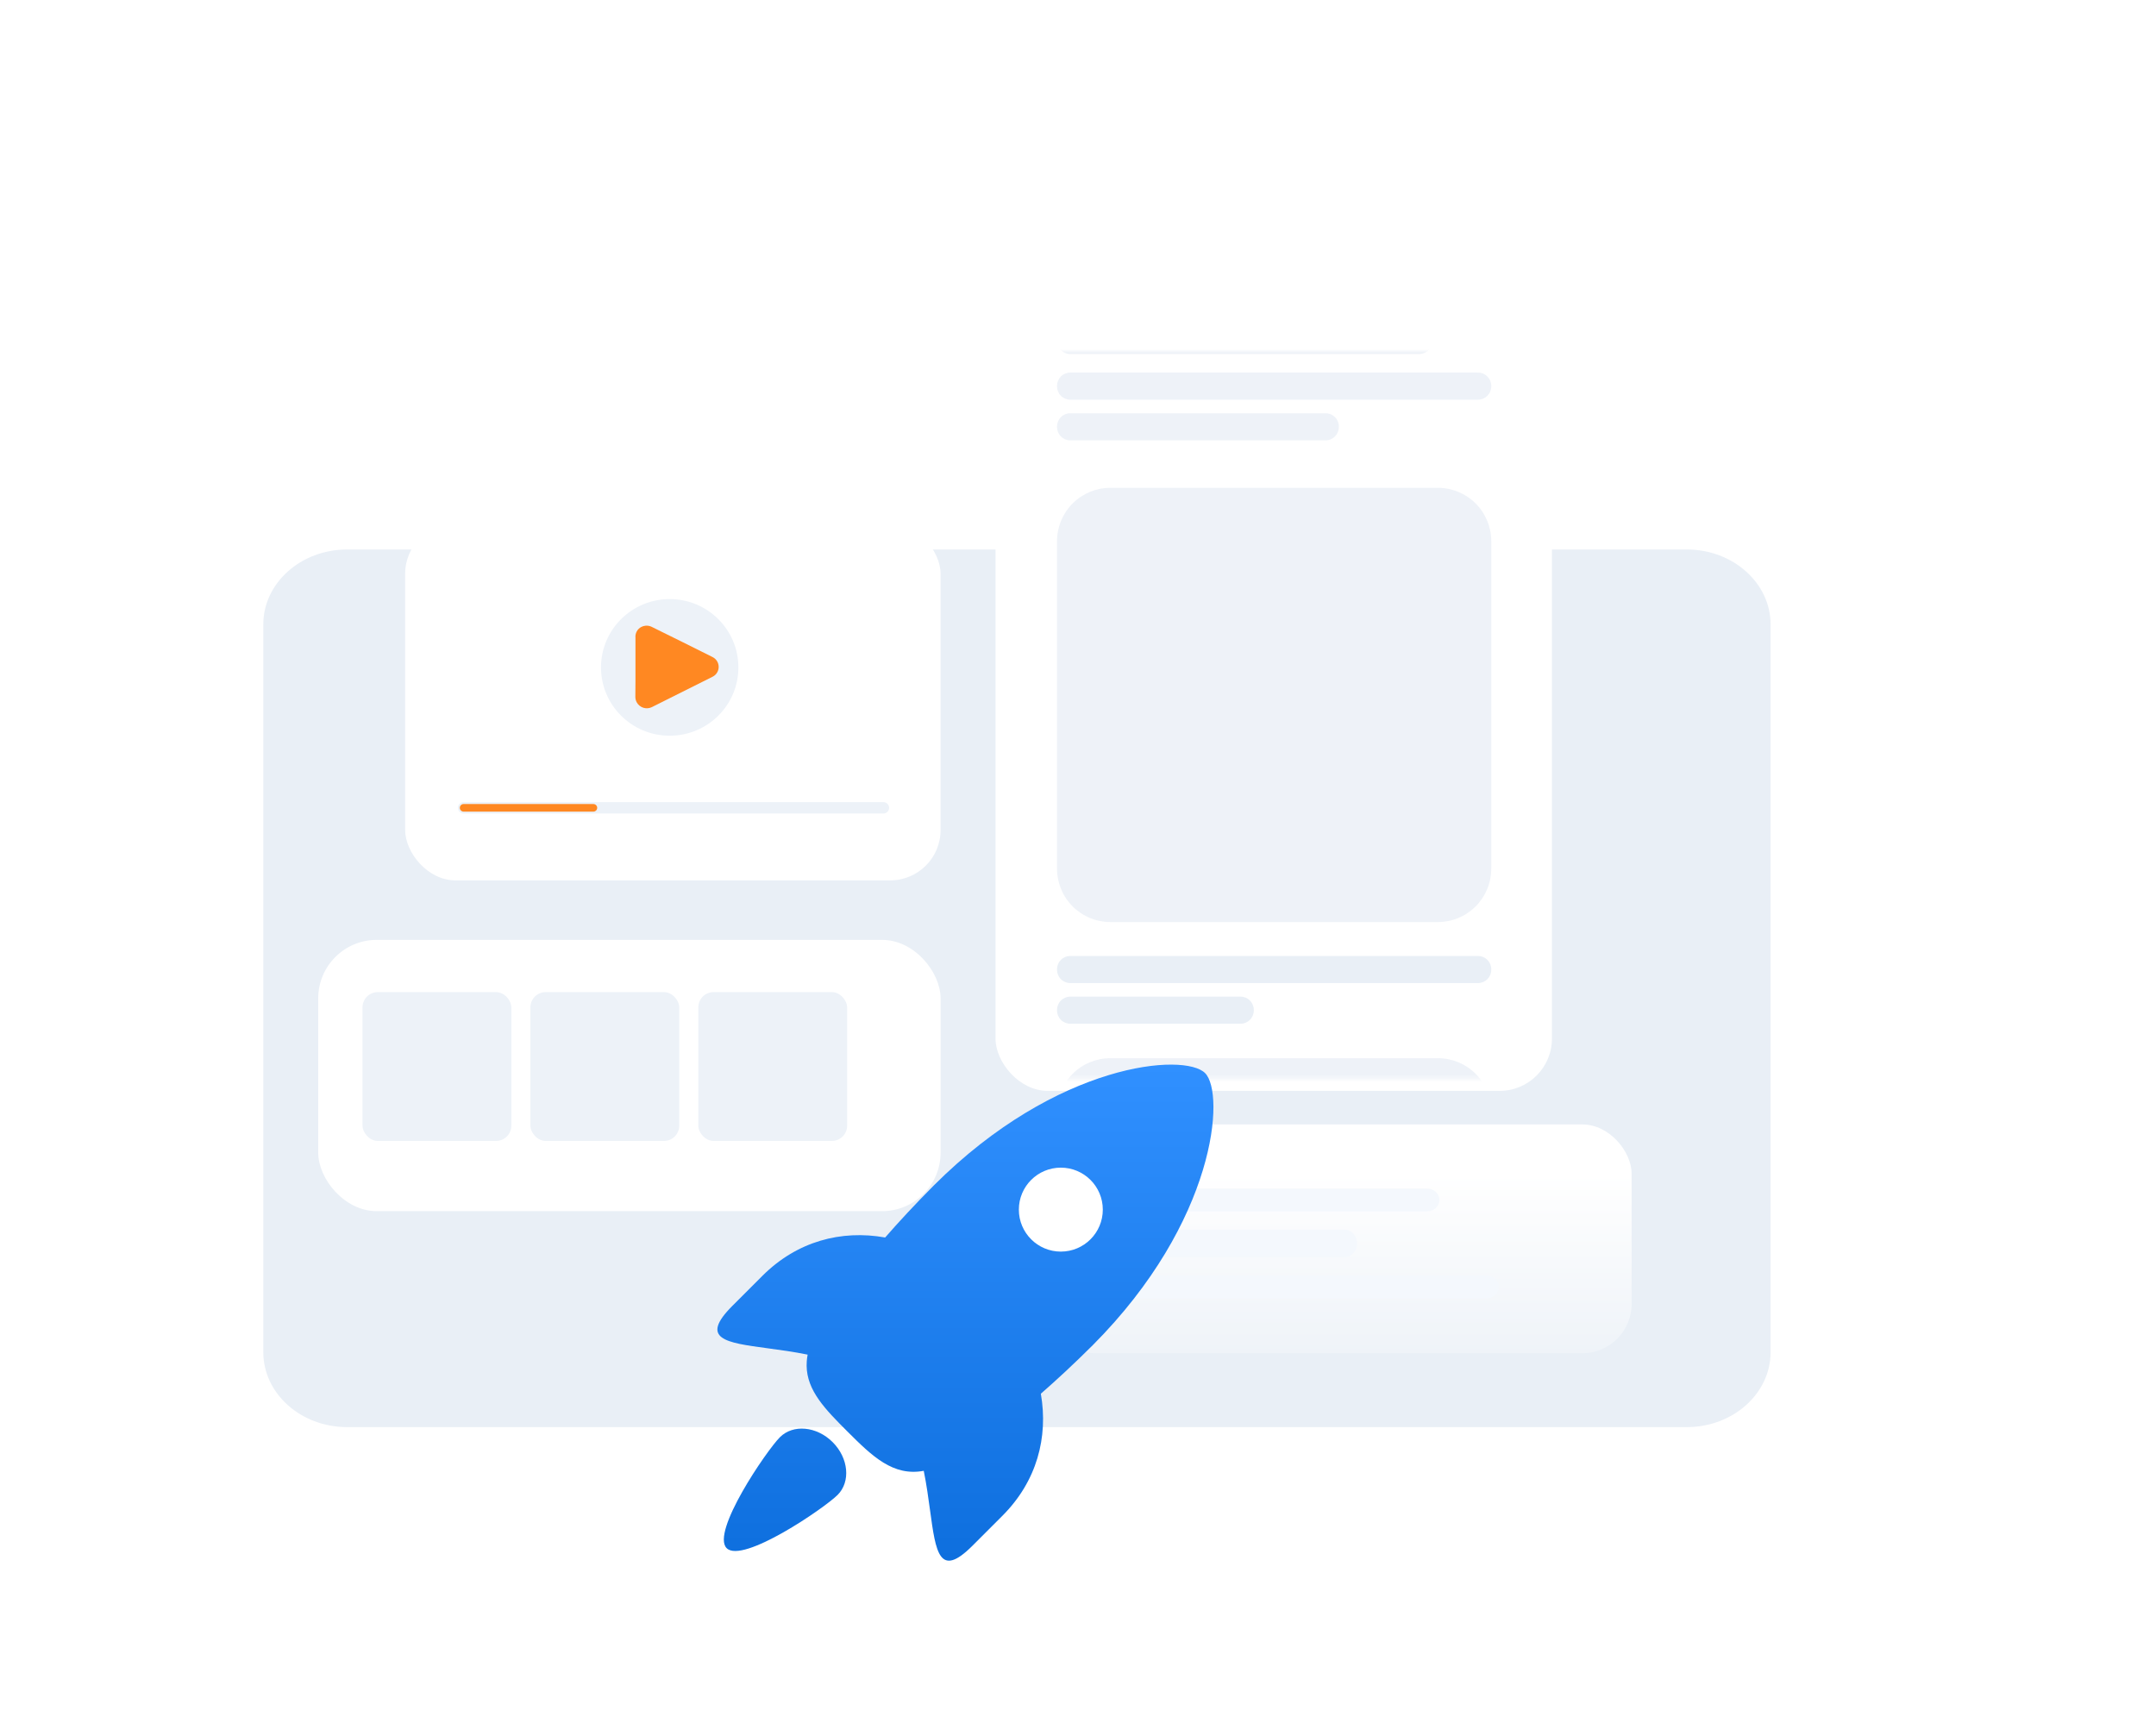 <svg width="565" height="450" viewBox="0 0 565 450" fill="none" xmlns="http://www.w3.org/2000/svg">
<g id="Frame 1000004717">
<g id="Group 1000003814">
<path id="Vector" d="M442.016 144H90.984C78.843 144 69 152.798 69 163.648V354.352C69 365.204 78.843 374 90.984 374H442.016C454.157 374 464 365.204 464 354.352V163.648C464 152.798 454.157 144 442.016 144Z" fill="#E9EFF6"/>
<g id="Rectangle 9643" filter="url(#filter0_d_3525_32012)">
<rect x="83.391" y="243.109" width="163.101" height="71.095" rx="15.334" fill="white"/>
</g>
<rect id="Rectangle 9648" x="274.078" y="294.678" width="153.507" height="59.964" rx="12.933" fill="url(#paint0_linear_3525_32012)"/>
<path id="Vector_2" d="M373.936 311.468H295.337C293.528 311.468 292.062 312.81 292.062 314.467C292.062 316.121 293.528 317.464 295.337 317.464H373.936C375.745 317.464 377.211 316.121 377.211 314.467C377.211 312.81 375.745 311.468 373.936 311.468Z" fill="#F4F8FD"/>
<path id="Vector_3" d="M352.39 322.262H294.105C292.316 322.262 290.867 323.872 290.867 325.86C290.867 327.847 292.316 329.457 294.105 329.457H352.39C354.179 329.457 355.628 327.847 355.628 325.86C355.627 325.386 355.542 324.917 355.379 324.48C355.216 324.042 354.977 323.645 354.676 323.311C354.375 322.977 354.019 322.712 353.626 322.532C353.234 322.352 352.814 322.26 352.39 322.262V322.262Z" fill="#F4F8FD"/>
<path id="Vector_4" d="M389.569 334.254H294.103C292.315 334.254 290.867 335.597 290.867 337.251C290.867 338.908 292.315 340.25 294.103 340.25H389.569C391.357 340.25 392.805 338.908 392.805 337.251C392.803 336.454 392.46 335.691 391.854 335.129C391.247 334.567 390.425 334.252 389.569 334.254Z" fill="#F4F8FD"/>
<g id="Rectangle 9644" filter="url(#filter1_d_3525_32012)">
<rect x="260.883" y="92" width="145.817" height="190.684" rx="13.709" fill="white"/>
</g>
<g id="Mask group">
<mask id="mask0_3525_32012" style="mask-type:alpha" maskUnits="userSpaceOnUse" x="260" y="92" width="147" height="191">
<rect id="Rectangle 9655" x="260.883" y="92" width="145.817" height="190.684" rx="13.709" fill="white"/>
</mask>
<g mask="url(#mask0_3525_32012)">
<g id="Group 1000003713">
<path id="Vector_5" opacity="0.8" d="M376.812 127.838H290.988C287.278 127.838 283.72 129.312 281.097 131.935C278.474 134.558 277 138.116 277 141.826V227.65C277 229.487 277.362 231.306 278.065 233.003C278.768 234.7 279.798 236.242 281.097 237.541C282.396 238.84 283.938 239.87 285.635 240.573C287.332 241.276 289.151 241.638 290.988 241.638H376.812C378.649 241.638 380.468 241.276 382.165 240.573C383.862 239.87 385.404 238.84 386.703 237.541C388.002 236.242 389.032 234.7 389.735 233.003C390.438 231.306 390.8 229.487 390.8 227.65V141.826C390.8 138.116 389.326 134.558 386.703 131.935C384.08 129.312 380.522 127.838 376.812 127.838V127.838Z" fill="#E9EFF6"/>
<path id="Vector_6" opacity="0.8" d="M376.812 277.311H290.988C287.278 277.311 283.72 278.784 281.097 281.408C278.474 284.031 277 287.589 277 291.299V377.122C277 378.959 277.362 380.778 278.065 382.475C278.768 384.173 279.798 385.715 281.097 387.013C282.396 388.312 283.938 389.343 285.635 390.046C287.332 390.749 289.151 391.11 290.988 391.11H376.812C378.649 391.11 380.468 390.749 382.165 390.046C383.862 389.343 385.404 388.312 386.703 387.013C388.002 385.715 389.032 384.173 389.735 382.475C390.438 380.778 390.8 378.959 390.8 377.122V291.299C390.8 287.589 389.326 284.031 386.703 281.408C384.08 278.784 380.522 277.311 376.812 277.311V277.311Z" fill="#E9EFF6"/>
<path id="Vector_7" d="M387.321 250.526H280.479C279.556 250.526 278.671 250.893 278.019 251.545C277.366 252.198 277 253.082 277 254.005V254.152C277 255.075 277.366 255.96 278.019 256.612C278.671 257.264 279.556 257.631 280.479 257.631H387.321C388.244 257.631 389.129 257.264 389.781 256.612C390.433 255.96 390.8 255.075 390.8 254.152V254.005C390.8 253.082 390.433 252.198 389.781 251.545C389.129 250.893 388.244 250.526 387.321 250.526ZM325.093 261.183H280.479C279.556 261.183 278.671 261.55 278.019 262.202C277.366 262.854 277 263.739 277 264.662V264.809C277 265.731 277.366 266.616 278.019 267.269C278.671 267.921 279.556 268.287 280.479 268.287H325.093C326.016 268.287 326.9 267.921 327.553 267.269C328.205 266.616 328.572 265.731 328.572 264.809V264.662C328.572 263.739 328.205 262.854 327.553 262.202C326.9 261.55 326.016 261.183 325.093 261.183Z" fill="#E9EFF6"/>
<path id="Vector_8" opacity="0.8" d="M387.321 75H280.479C279.556 75 278.671 75.367 278.019 76.019C277.366 76.671 277 77.556 277 78.479V78.626C277 79.548 277.366 80.433 278.019 81.086C278.671 81.738 279.556 82.105 280.479 82.105H387.321C388.244 82.105 389.129 81.738 389.781 81.086C390.433 80.433 390.8 79.548 390.8 78.626V78.479C390.8 77.556 390.433 76.671 389.781 76.019C389.129 75.367 388.244 75 387.321 75V75ZM371.898 85.675H280.479C279.556 85.675 278.671 86.042 278.019 86.694C277.366 87.346 277 88.231 277 89.154V89.301C277 90.224 277.366 91.108 278.019 91.761C278.671 92.413 279.556 92.779 280.479 92.779H371.898C372.82 92.779 373.705 92.413 374.357 91.761C375.01 91.108 375.376 90.224 375.376 89.301V89.154C375.376 88.231 375.01 87.346 374.357 86.694C373.705 86.042 372.82 85.675 371.898 85.675V85.675ZM387.321 97.638H280.479C279.556 97.638 278.671 98.005 278.019 98.657C277.366 99.31 277 100.195 277 101.117V101.264C277 102.187 277.366 103.072 278.019 103.724C278.671 104.376 279.556 104.743 280.479 104.743H387.321C388.244 104.743 389.129 104.376 389.781 103.724C390.433 103.072 390.8 102.187 390.8 101.264V101.117C390.8 100.195 390.433 99.31 389.781 98.657C389.129 98.005 388.244 97.638 387.321 97.638V97.638ZM347.382 108.295H280.479C279.556 108.295 278.671 108.662 278.019 109.314C277.366 109.966 277 110.851 277 111.774V111.921C277 112.844 277.366 113.728 278.019 114.381C278.671 115.033 279.556 115.4 280.479 115.4H347.382C348.304 115.4 349.189 115.033 349.842 114.381C350.494 113.728 350.86 112.844 350.86 111.921V111.774C350.86 110.851 350.494 109.966 349.842 109.314C349.189 108.662 348.304 108.295 347.382 108.295V108.295Z" fill="#E9EFF6"/>
</g>
</g>
</g>
<g id="Group 1000003609">
<g id="Rectangle 9642" filter="url(#filter2_d_3525_32012)">
<rect x="106.172" y="134" width="140.315" height="93.518" rx="13.192" fill="white"/>
</g>
</g>
<g id="Group 1000003812">
<path id="Vector_9" d="M175.5 192.806C185.441 192.806 193.5 184.791 193.5 174.903C193.5 165.016 185.441 157 175.5 157C165.559 157 157.5 165.016 157.5 174.903C157.5 184.791 165.559 192.806 175.5 192.806Z" fill="#EDF2F8"/>
<path id="Vector_10" d="M166.53 174.816V167.128C166.472 166.552 166.59 165.972 166.868 165.464C167.146 164.956 167.571 164.545 168.088 164.284C168.431 164.109 168.806 164.004 169.19 163.975C169.745 163.923 170.304 164.03 170.8 164.283C176.12 166.889 181.41 169.535 186.71 172.181C187.197 172.417 187.607 172.785 187.894 173.243C188.182 173.701 188.335 174.231 188.336 174.772C188.336 175.313 188.184 175.843 187.896 176.301C187.609 176.76 187.197 177.128 186.71 177.363L170.81 185.32C170.116 185.654 169.32 185.71 168.586 185.475C167.852 185.241 167.236 184.734 166.864 184.06C166.62 183.614 166.495 183.112 166.5 182.604C166.54 179.979 166.53 177.393 166.53 174.816V174.816Z" fill="#FF8822"/>
<path id="Vector_11" d="M231.5 210.212H121.5C120.672 210.212 120 210.88 120 211.704C120 212.528 120.672 213.196 121.5 213.196H231.5C232.328 213.196 233 212.528 233 211.704C233 210.88 232.328 210.212 231.5 210.212Z" fill="#EDF2F8"/>
<path id="Vector_12" d="M155.5 210.71H121.5C120.948 210.71 120.5 211.155 120.5 211.704C120.5 212.254 120.948 212.699 121.5 212.699H155.5C156.052 212.699 156.5 212.254 156.5 211.704C156.5 211.573 156.473 211.443 156.423 211.323C156.373 211.202 156.299 211.092 156.206 211C156.113 210.908 156.003 210.834 155.882 210.785C155.761 210.735 155.631 210.71 155.5 210.71Z" fill="#FF8822"/>
</g>
<rect id="Rectangle 9852" x="95" y="260" width="39" height="39" rx="4" fill="#EDF2F8"/>
<rect id="Rectangle 9853" x="139" y="260" width="39" height="39" rx="4" fill="#EDF2F8"/>
<rect id="Rectangle 9854" x="183" y="260" width="39" height="39" rx="4" fill="#EDF2F8"/>
<path id="Union" fill-rule="evenodd" clip-rule="evenodd" d="M315.808 281.226C321.091 286.509 318.755 320.037 286.345 352.548C281.358 357.511 276.807 361.716 272.763 365.244C274.749 376.678 271.718 388.207 262.674 397.251L254.851 405.074C246.17 413.755 245.233 406.863 243.737 395.862C243.3 392.648 242.816 389.083 242.076 385.453C234.039 386.944 228.614 381.684 222.033 375.103C216.26 369.33 211.461 364.447 211.384 357.909C211.379 357.521 211.391 357.127 211.421 356.727C211.462 356.164 211.538 355.588 211.65 354.999C207.994 354.256 204.4 353.773 201.161 353.337C190.131 351.854 183.221 350.925 191.961 342.184L199.784 334.361C208.874 325.272 220.473 322.256 231.964 324.303C235.504 320.246 239.719 315.684 244.689 310.689C277.099 278.28 310.525 275.841 315.808 281.226ZM190.429 405.719C186.253 401.543 200.923 380.103 204.383 376.643C207.841 373.183 214.032 373.764 218.209 377.942C222.385 382.116 222.966 388.305 219.505 391.766C216.045 395.224 194.605 409.896 190.429 405.719Z" fill="url(#paint1_linear_3525_32012)"/>
</g>
<circle id="Ellipse 1176" cx="278" cy="317" r="11" fill="white"/>
</g>
<defs>
<filter id="filter0_d_3525_32012" x="64.202" y="227.119" width="201.478" height="109.472" filterUnits="userSpaceOnUse" color-interpolation-filters="sRGB">
<feFlood flood-opacity="0" result="BackgroundImageFix"/>
<feColorMatrix in="SourceAlpha" type="matrix" values="0 0 0 0 0 0 0 0 0 0 0 0 0 0 0 0 0 0 127 0" result="hardAlpha"/>
<feOffset dy="3.198"/>
<feGaussianBlur stdDeviation="9.594"/>
<feComposite in2="hardAlpha" operator="out"/>
<feColorMatrix type="matrix" values="0 0 0 0 0.635 0 0 0 0 0.706 0 0 0 0 0.792 0 0 0 0.2 0"/>
<feBlend mode="normal" in2="BackgroundImageFix" result="effect1_dropShadow_3525_32012"/>
<feBlend mode="normal" in="SourceGraphic" in2="effect1_dropShadow_3525_32012" result="shape"/>
</filter>
<filter id="filter1_d_3525_32012" x="241.695" y="76.01" width="184.193" height="229.061" filterUnits="userSpaceOnUse" color-interpolation-filters="sRGB">
<feFlood flood-opacity="0" result="BackgroundImageFix"/>
<feColorMatrix in="SourceAlpha" type="matrix" values="0 0 0 0 0 0 0 0 0 0 0 0 0 0 0 0 0 0 127 0" result="hardAlpha"/>
<feOffset dy="3.198"/>
<feGaussianBlur stdDeviation="9.594"/>
<feComposite in2="hardAlpha" operator="out"/>
<feColorMatrix type="matrix" values="0 0 0 0 0.635 0 0 0 0 0.706 0 0 0 0 0.792 0 0 0 0.2 0"/>
<feBlend mode="normal" in2="BackgroundImageFix" result="effect1_dropShadow_3525_32012"/>
<feBlend mode="normal" in="SourceGraphic" in2="effect1_dropShadow_3525_32012" result="shape"/>
</filter>
<filter id="filter2_d_3525_32012" x="86.984" y="118.01" width="178.693" height="131.894" filterUnits="userSpaceOnUse" color-interpolation-filters="sRGB">
<feFlood flood-opacity="0" result="BackgroundImageFix"/>
<feColorMatrix in="SourceAlpha" type="matrix" values="0 0 0 0 0 0 0 0 0 0 0 0 0 0 0 0 0 0 127 0" result="hardAlpha"/>
<feOffset dy="3.198"/>
<feGaussianBlur stdDeviation="9.594"/>
<feComposite in2="hardAlpha" operator="out"/>
<feColorMatrix type="matrix" values="0 0 0 0 0.635 0 0 0 0 0.706 0 0 0 0 0.792 0 0 0 0.2 0"/>
<feBlend mode="normal" in2="BackgroundImageFix" result="effect1_dropShadow_3525_32012"/>
<feBlend mode="normal" in="SourceGraphic" in2="effect1_dropShadow_3525_32012" result="shape"/>
</filter>
<linearGradient id="paint0_linear_3525_32012" x1="351" y1="307.5" x2="351" y2="371.5" gradientUnits="userSpaceOnUse">
<stop stop-color="white"/>
<stop offset="1" stop-color="white" stop-opacity="0"/>
</linearGradient>
<linearGradient id="paint1_linear_3525_32012" x1="252.996" y1="279" x2="252.996" y2="409" gradientUnits="userSpaceOnUse">
<stop stop-color="#3090FF"/>
<stop offset="1" stop-color="#0E6FDE"/>
</linearGradient>
</defs>
</svg>
